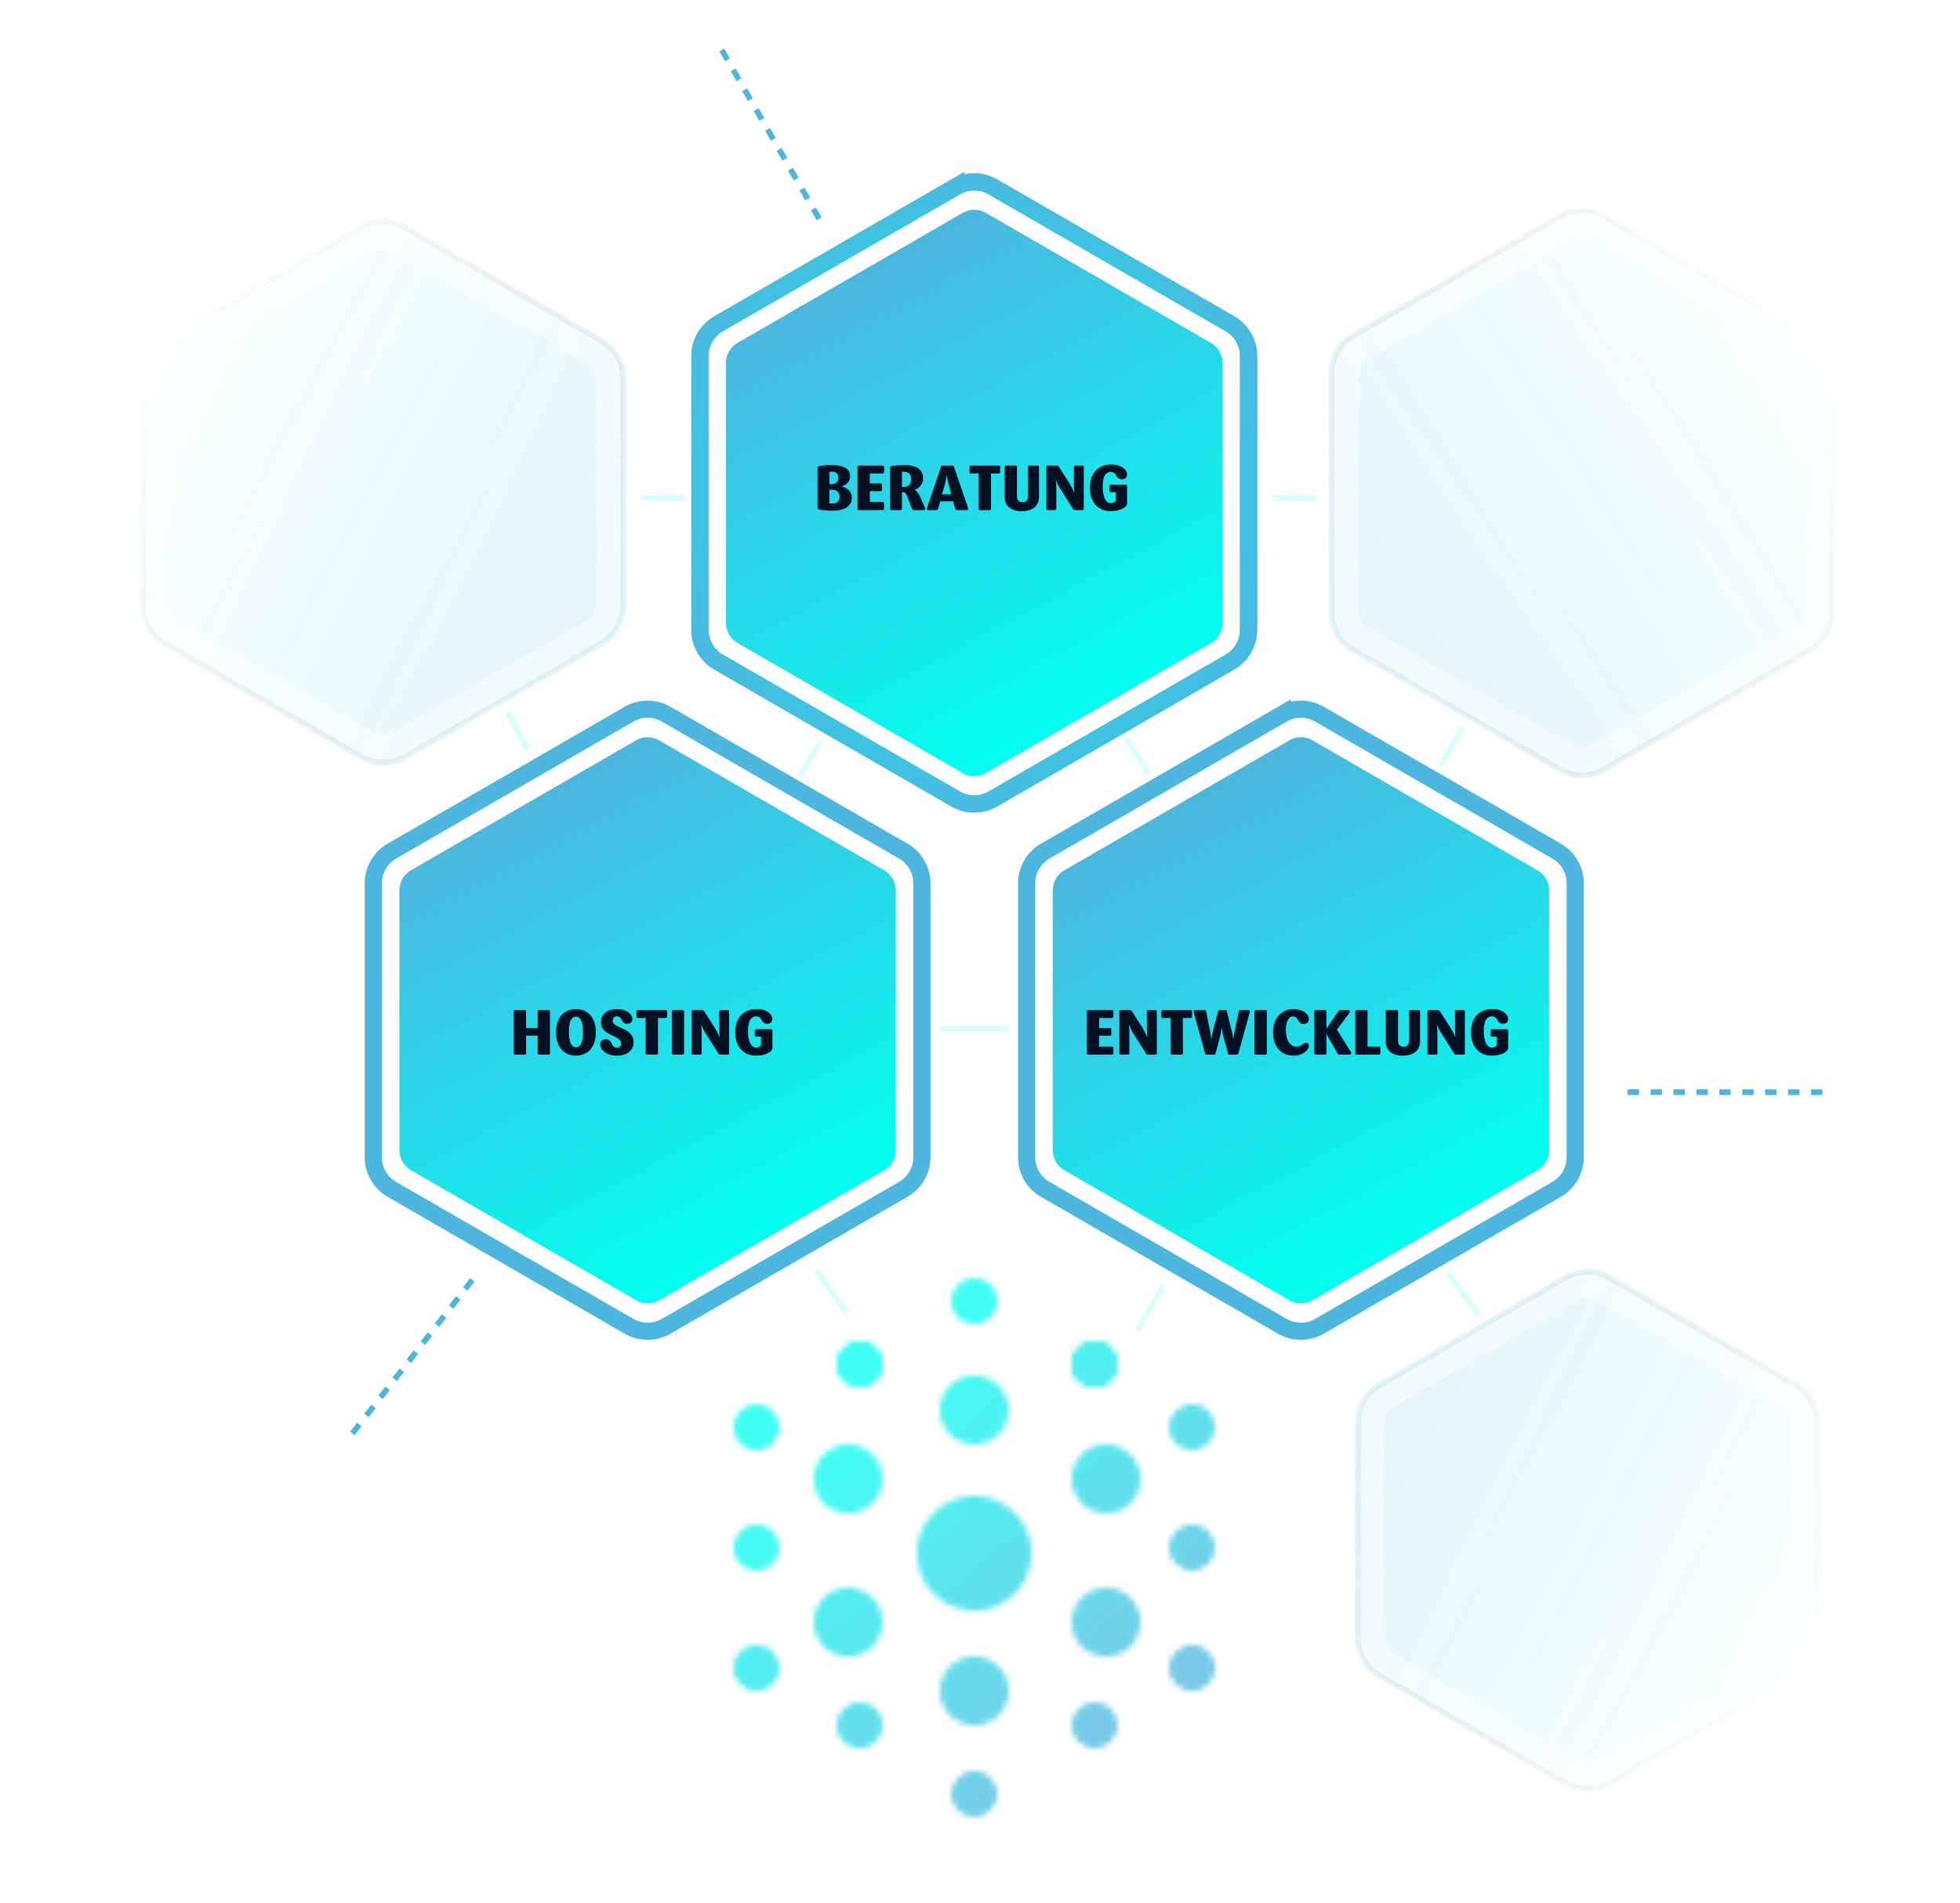 <svg id="e95nxwDQvMW1" xmlns="http://www.w3.org/2000/svg" xmlns:xlink="http://www.w3.org/1999/xlink" viewBox="0 0 342 332" shape-rendering="geometricPrecision" text-rendering="geometricPrecision">
<style><![CDATA[
#e95nxwDQvMW3_to {animation: e95nxwDQvMW3_to__to 3000ms linear infinite normal forwards}@keyframes e95nxwDQvMW3_to__to { 0% {transform: translate(-150.717px,410.77px)} 66.667% {transform: translate(-150.717px,410.77px)} 90% {transform: translate(-116.906px,366.277px)} 100% {transform: translate(-116.906px,366.277px)}} #e95nxwDQvMW3 {animation: e95nxwDQvMW3_c_o 3000ms linear infinite normal forwards}@keyframes e95nxwDQvMW3_c_o { 0% {opacity: 0} 66.667% {opacity: 0} 70% {opacity: 1} 100% {opacity: 1}} #e95nxwDQvMW8_to {animation: e95nxwDQvMW8_to__to 3000ms linear infinite normal forwards}@keyframes e95nxwDQvMW8_to__to { 0% {transform: translate(2.745px,8.657px)} 3.333% {transform: translate(2.745px,8.657px)} 23.333% {transform: translate(28.017px,51.701px)} 100% {transform: translate(28.017px,51.701px)}} #e95nxwDQvMW8 {animation: e95nxwDQvMW8_c_o 3000ms linear infinite normal forwards}@keyframes e95nxwDQvMW8_c_o { 0% {opacity: 0} 3.333% {opacity: 1} 23.333% {opacity: 1} 100% {opacity: 1}} #e95nxwDQvMW21_to {animation: e95nxwDQvMW21_to__to 3000ms linear infinite normal forwards}@keyframes e95nxwDQvMW21_to__to { 0% {transform: translate(638.318px,-5.122px)} 50% {transform: translate(638.318px,-5.122px)} 73.333% {transform: translate(585.192px,-5.122px)} 100% {transform: translate(585.192px,-5.122px)}} #e95nxwDQvMW21 {animation: e95nxwDQvMW21_c_o 3000ms linear infinite normal forwards}@keyframes e95nxwDQvMW21_c_o { 0% {opacity: 0} 50% {opacity: 0} 53.333% {opacity: 1} 70% {opacity: 1} 73.333% {opacity: 0} 100% {opacity: 0}} #e95nxwDQvMW25_ts {animation: e95nxwDQvMW25_ts__ts 3000ms linear infinite normal forwards}@keyframes e95nxwDQvMW25_ts__ts { 0% {transform: translate(169.298px,268.999px) scale(1,1)} 33.333% {transform: translate(169.298px,268.999px) scale(1,1);animation-timing-function: cubic-bezier(0.47,0,0.745,0.715)} 50% {transform: translate(169.298px,268.999px) scale(1.1,1.1)} 66.667% {transform: translate(169.298px,268.999px) scale(1,1)} 100% {transform: translate(169.298px,268.999px) scale(1,1)}} #e95nxwDQvMW62_to {animation: e95nxwDQvMW62_to__to 3000ms linear infinite normal forwards}@keyframes e95nxwDQvMW62_to__to { 0% {transform: translate(136.234px,212.8px)} 50% {transform: translate(136.234px,212.8px)} 66.667% {transform: translate(152.064px,234.304px)} 100% {transform: translate(152.064px,234.304px)}} #e95nxwDQvMW62 {animation: e95nxwDQvMW62_c_o 3000ms linear infinite normal forwards}@keyframes e95nxwDQvMW62_c_o { 0% {opacity: 0} 50% {opacity: 0} 53.333% {opacity: 1} 63.333% {opacity: 1} 66.667% {opacity: 0} 100% {opacity: 0}} #e95nxwDQvMW63_to {animation: e95nxwDQvMW63_to__to 3000ms linear infinite normal forwards}@keyframes e95nxwDQvMW63_to__to { 0% {transform: translate(208.363px,215.664px)} 16.667% {transform: translate(208.363px,215.664px)} 33.333% {transform: translate(194.923px,238.363px)} 100% {transform: translate(194.923px,238.363px)}} #e95nxwDQvMW63 {animation: e95nxwDQvMW63_c_o 3000ms linear infinite normal forwards}@keyframes e95nxwDQvMW63_c_o { 0% {opacity: 0} 16.667% {opacity: 0} 20% {opacity: 1} 30% {opacity: 1} 33.333% {opacity: 0} 100% {opacity: 0}} #e95nxwDQvMW64_to {animation: e95nxwDQvMW64_to__to 3000ms linear infinite normal forwards}@keyframes e95nxwDQvMW64_to__to { 0% {transform: translate(205.242px,142.954px)} 25.333% {transform: translate(205.242px,142.954px)} 43.333% {transform: translate(191.791px,121.358px)} 100% {transform: translate(191.791px,121.358px)}} #e95nxwDQvMW64 {animation: e95nxwDQvMW64_c_o 3000ms linear infinite normal forwards}@keyframes e95nxwDQvMW64_c_o { 0% {opacity: 0} 23.333% {opacity: 0} 30% {opacity: 0} 36.667% {opacity: 1} 43.333% {opacity: 0} 100% {opacity: 0}}
]]></style>
<defs><linearGradient id="e95nxwDQvMW4-fill" x1="94.496" y1="137.999" x2="135.496" y2="214.999" spreadMethod="pad" gradientUnits="userSpaceOnUse" gradientTransform="translate(0 0)"><stop id="e95nxwDQvMW4-fill-0" offset="0%" stop-color="#4cb6df"/><stop id="e95nxwDQvMW4-fill-1" offset="100%" stop-color="#00fff0"/></linearGradient><radialGradient id="e95nxwDQvMW9-stroke" cx="0" cy="0" r="1" spreadMethod="pad" gradientUnits="userSpaceOnUse" gradientTransform="matrix(0 57 -57 0 169.996 85.999)"><stop id="e95nxwDQvMW9-stroke-0" offset="0%" stop-color="#00fff0"/><stop id="e95nxwDQvMW9-stroke-1" offset="100%" stop-color="#4cb6df"/></radialGradient><linearGradient id="e95nxwDQvMW10-fill" x1="151.496" y1="45.999" x2="192.496" y2="122.999" spreadMethod="pad" gradientUnits="userSpaceOnUse" gradientTransform="translate(0 0)"><stop id="e95nxwDQvMW10-fill-0" offset="0%" stop-color="#4cb6df"/><stop id="e95nxwDQvMW10-fill-1" offset="100%" stop-color="#00fff0"/></linearGradient><radialGradient id="e95nxwDQvMW11-stroke" cx="0" cy="0" r="1" spreadMethod="pad" gradientUnits="userSpaceOnUse" gradientTransform="matrix(0 57 -57 0 169.996 85.999)"><stop id="e95nxwDQvMW11-stroke-0" offset="0%" stop-color="#00fff0"/><stop id="e95nxwDQvMW11-stroke-1" offset="100%" stop-color="#4cb6df"/></radialGradient><linearGradient id="e95nxwDQvMW12-fill" x1="229.477" y1="113.03" x2="323.573" y2="47.464" spreadMethod="pad" gradientUnits="userSpaceOnUse" gradientTransform="translate(0 0)"><stop id="e95nxwDQvMW12-fill-0" offset="0%" stop-color="#4cb6df"/><stop id="e95nxwDQvMW12-fill-1" offset="100%" stop-color="rgba(0,255,240,0)"/></linearGradient><linearGradient id="e95nxwDQvMW12-stroke" x1="233.947" y1="106.132" x2="318.053" y2="60.053" spreadMethod="pad" gradientUnits="userSpaceOnUse" gradientTransform="translate(0 0)"><stop id="e95nxwDQvMW12-stroke-0" offset="0%" stop-color="#4cb6df"/><stop id="e95nxwDQvMW12-stroke-1" offset="100%" stop-color="rgba(0,0,0,0)"/></linearGradient><linearGradient id="e95nxwDQvMW13-fill" x1="151.496" y1="45.999" x2="192.496" y2="122.999" spreadMethod="pad" gradientUnits="userSpaceOnUse" gradientTransform="translate(0 0)"><stop id="e95nxwDQvMW13-fill-0" offset="0%" stop-color="#4cb6df"/><stop id="e95nxwDQvMW13-fill-1" offset="100%" stop-color="#00fff0"/></linearGradient><linearGradient id="e95nxwDQvMW14-fill" x1="240.424" y1="109.85" x2="318.751" y2="62.549" spreadMethod="pad" gradientUnits="userSpaceOnUse" gradientTransform="translate(0 0)"><stop id="e95nxwDQvMW14-fill-0" offset="0%" stop-color="#4cb6df"/><stop id="e95nxwDQvMW14-fill-1" offset="100%" stop-color="rgba(0,255,240,0)"/></linearGradient><linearGradient id="e95nxwDQvMW15-fill" x1="234.128" y1="242.405" x2="329.516" y2="287.152" spreadMethod="pad" gradientUnits="userSpaceOnUse" gradientTransform="translate(0 0)"><stop id="e95nxwDQvMW15-fill-0" offset="0%" stop-color="#4cb6df"/><stop id="e95nxwDQvMW15-fill-1" offset="100%" stop-color="rgba(0,255,240,0)"/></linearGradient><linearGradient id="e95nxwDQvMW15-stroke" x1="241.67" y1="242.793" x2="316.965" y2="288.543" spreadMethod="pad" gradientUnits="userSpaceOnUse" gradientTransform="translate(0 0)"><stop id="e95nxwDQvMW15-stroke-0" offset="0%" stop-color="#4cb6df"/><stop id="e95nxwDQvMW15-stroke-1" offset="100%" stop-color="rgba(0,0,0,0)"/></linearGradient><linearGradient id="e95nxwDQvMW16-fill" x1="241.905" y1="249.776" x2="315.035" y2="290.132" spreadMethod="pad" gradientUnits="userSpaceOnUse" gradientTransform="translate(0 0)"><stop id="e95nxwDQvMW16-fill-0" offset="0%" stop-color="#4cb6df"/><stop id="e95nxwDQvMW16-fill-1" offset="100%" stop-color="rgba(0,255,240,0)"/></linearGradient><linearGradient id="e95nxwDQvMW17-fill" x1="111.656" y1="111.561" x2="12.005" y2="64.815" spreadMethod="pad" gradientUnits="userSpaceOnUse" gradientTransform="translate(0 0)"><stop id="e95nxwDQvMW17-fill-0" offset="0%" stop-color="#4cb6df"/><stop id="e95nxwDQvMW17-fill-1" offset="100%" stop-color="rgba(0,255,240,0)"/></linearGradient><linearGradient id="e95nxwDQvMW17-stroke" x1="103.777" y1="111.156" x2="25.117" y2="63.362" spreadMethod="pad" gradientUnits="userSpaceOnUse" gradientTransform="translate(0 0)"><stop id="e95nxwDQvMW17-stroke-0" offset="0%" stop-color="#4cb6df"/><stop id="e95nxwDQvMW17-stroke-1" offset="100%" stop-color="rgba(0,0,0,0)"/></linearGradient><linearGradient id="e95nxwDQvMW18-fill" x1="103.531" y1="103.86" x2="27.133" y2="61.702" spreadMethod="pad" gradientUnits="userSpaceOnUse" gradientTransform="translate(0 0)"><stop id="e95nxwDQvMW18-fill-0" offset="0%" stop-color="#4cb6df"/><stop id="e95nxwDQvMW18-fill-1" offset="100%" stop-color="rgba(0,255,240,0)"/></linearGradient><linearGradient id="e95nxwDQvMW23-fill" x1="208.496" y1="137.999" x2="249.496" y2="214.999" spreadMethod="pad" gradientUnits="userSpaceOnUse" gradientTransform="translate(0 0)"><stop id="e95nxwDQvMW23-fill-0" offset="0%" stop-color="#4cb6df"/><stop id="e95nxwDQvMW23-fill-1" offset="100%" stop-color="#00fff0"/></linearGradient><linearGradient id="e95nxwDQvMW28-fill" x1="148.996" y1="246.499" x2="195.496" y2="299.499" spreadMethod="pad" gradientUnits="userSpaceOnUse" gradientTransform="translate(0 0)"><stop id="e95nxwDQvMW28-fill-0" offset="0%" stop-color="#00fff0"/><stop id="e95nxwDQvMW28-fill-1" offset="100%" stop-color="#4cb6df"/></linearGradient></defs><line x1="82.421" y1="223.308" x2="61.475" y2="250.09" fill="none" stroke="#4cb6df" stroke-dasharray="2,2"/><g id="e95nxwDQvMW3_to" transform="translate(-150.717,410.77)"><circle id="e95nxwDQvMW3" r="4" transform="rotate(246.101) translate(58.278,254.418)" opacity="0" fill="#d9d9d9"/></g><path d="M110.996,129.154c1.238-.715,2.762-.715,4,0l39.301,22.69c1.238.715,2,2.035,2,3.464v45.382c0,1.429-.762,2.749-2,3.464l-39.301,22.69c-1.238.715-2.762.715-4,0l-39.301-22.69c-1.238-.715-2-2.035-2-3.464v-45.382c0-1.429.762-2.749,2-3.464l39.301-22.69Z" fill="url(#e95nxwDQvMW4-fill)"/><path d="M109.746,124.607c2.011-1.161,4.489-1.161,6.5,0l41.364,23.882c2.011,1.161,3.25,3.307,3.25,5.629v47.762c0,2.322-1.239,4.468-3.25,5.629l-41.364,23.882c-2.011,1.161-4.489,1.161-6.5,0L68.383,207.509c-2.011-1.161-3.25-3.307-3.25-5.629v-47.762c0-2.322,1.239-4.468,3.25-5.629l41.363-23.882Z" fill="none" stroke="#4cb6df" stroke-width="3"/><path d="M95.963,183.736c0,.176-.084.264-.253.264h-1.628c-.176,0-.264-.088-.264-.264v-3.047h-2.024v3.047c0,.176-.084.264-.253.264h-1.628c-.176,0-.264-.088-.264-.264v-7.238c0-.176.088-.264.264-.264h1.628c.169,0,.253.088.253.264v2.849h2.024v-2.849c0-.176.088-.264.264-.264h1.628c.169,0,.253.088.253.264v7.238Zm5.768-3.663c0-.887-.106-1.558-.319-2.013-.212-.455-.52-.682-.924-.682-.41,0-.719.224-.924.671-.198.44-.297,1.089-.297,1.947c0,.902.106,1.58.319,2.035.22.455.528.682.924.682.404,0,.708-.224.913-.671.206-.447.308-1.104.308-1.969Zm2.233.033c0,.667-.088,1.254-.264,1.76-.168.506-.407.931-.715,1.276-.308.337-.674.594-1.1.77-.418.176-.88.264-1.386.264-.506,0-.972-.088-1.397-.264-.418-.176-.781-.433-1.089-.77-.308-.345-.55-.77-.726-1.276-.169-.506-.253-1.093-.253-1.76c0-.653.084-1.228.253-1.727.169-.506.403-.931.704-1.276.308-.345.675-.605,1.1-.781s.895-.264,1.408-.264c.514,0,.983.088,1.408.264.426.176.789.436,1.089.781.308.345.547.77.715,1.276.169.499.253,1.074.253,1.727Zm6.601,1.727c0,.352-.066.671-.198.957s-.327.532-.583.737c-.25.205-.561.363-.935.473-.374.117-.8.176-1.276.176-.44,0-.836-.059-1.188-.176s-.649-.268-.891-.451c-.242-.191-.429-.403-.561-.638-.125-.235-.187-.469-.187-.704c0-.279.091-.495.275-.649.19-.161.418-.242.682-.242.242,0,.443.062.605.187.168.125.289.271.363.44.044.095.091.194.143.297.058.103.128.194.209.275.08.081.172.15.275.209.11.051.231.077.363.077.234,0,.414-.07.539-.209.132-.139.198-.315.198-.528c0-.257-.088-.469-.264-.638s-.396-.319-.66-.451c-.257-.139-.539-.275-.847-.407-.308-.139-.594-.304-.858-.495-.257-.191-.473-.425-.649-.704s-.264-.627-.264-1.045c0-.359.069-.678.209-.957.146-.286.344-.524.594-.715.249-.198.542-.345.88-.44.344-.103.718-.154,1.122-.154.476,0,.883.059,1.221.176.337.11.612.253.825.429.22.169.381.352.484.55.102.198.154.378.154.539c0,.279-.088.495-.264.649-.176.147-.4.22-.671.22-.22,0-.407-.059-.561-.176-.147-.117-.261-.264-.341-.44-.037-.088-.081-.172-.132-.253-.052-.081-.11-.154-.176-.22s-.147-.117-.242-.154c-.088-.044-.191-.066-.308-.066-.213,0-.389.066-.528.198-.132.132-.198.319-.198.561s.088.44.264.594c.183.154.41.297.682.429.271.132.561.264.869.396.315.132.608.301.88.506.271.198.495.444.671.737.183.286.275.653.275,1.1Zm5.849-4.488c0,.176-.084.264-.253.264h-1.353v6.105c0,.095-.018.169-.055.22-.037.044-.106.066-.209.066h-1.584c-.125,0-.205-.022-.242-.066s-.055-.125-.055-.242v-6.083h-1.342c-.176,0-.264-.088-.264-.264v-.847c0-.176.088-.264.264-.264h4.84c.169,0,.253.088.253.264v.847Zm2.956,6.391c0,.176-.088.264-.264.264h-1.628c-.169,0-.253-.088-.253-.264v-7.238c0-.176.084-.264.253-.264h1.628c.176,0,.264.088.264.264v7.238Zm7.858,0c0,.176-.084.264-.253.264h-1.276c-.103,0-.18-.018-.231-.055-.051-.044-.103-.106-.154-.187l-2.233-3.542c-.103-.147-.198-.304-.286-.473-.081-.169-.154-.326-.22-.473-.081-.169-.15-.334-.209-.495h-.022c.015.176.029.352.044.528.015.154.026.319.033.495s.011.348.011.517v3.421c0,.176-.088.264-.264.264h-1.21c-.176,0-.264-.088-.264-.264v-7.238c0-.176.088-.264.264-.264h1.573c.095,0,.169.022.22.066.059.037.114.095.165.176l1.925,3.036c.103.154.194.315.275.484.088.169.165.326.231.473.081.169.154.334.22.495h.022c-.015-.169-.029-.345-.044-.528-.015-.154-.026-.323-.033-.506s-.011-.359-.011-.528v-2.904c0-.176.088-.264.264-.264h1.21c.169,0,.253.088.253.264v7.238Zm7.556-.902c0,.169-.073.334-.22.495-.139.161-.337.304-.594.429-.249.125-.546.224-.891.297-.337.081-.704.121-1.1.121-.594,0-1.118-.095-1.573-.286-.455-.198-.84-.477-1.155-.836s-.554-.788-.715-1.287-.242-1.056-.242-1.672c0-.601.081-1.151.242-1.65s.4-.924.715-1.276c.323-.359.715-.634,1.177-.825.462-.198.997-.297,1.606-.297.499,0,.92.059,1.265.176.352.117.634.264.847.44.22.169.378.352.473.55.103.191.154.367.154.528c0,.271-.081.488-.242.649-.161.154-.381.231-.66.231-.139,0-.26-.018-.363-.055-.095-.037-.183-.084-.264-.143-.073-.059-.136-.125-.187-.198-.051-.081-.099-.161-.143-.242-.037-.073-.084-.15-.143-.231-.051-.081-.117-.15-.198-.209-.081-.066-.176-.117-.286-.154-.11-.044-.242-.066-.396-.066-.411,0-.741.205-.99.616-.249.403-.374,1.063-.374,1.98c0,.403.029.781.088,1.133.059.345.147.645.264.902.117.249.264.447.44.594.183.147.392.22.627.22.257,0,.462-.055.616-.165.161-.117.242-.271.242-.462v-1.276h-.836c-.176,0-.264-.084-.264-.253v-.781c0-.176.088-.264.264-.264h2.552c.176,0,.264.088.264.264v3.003Z" fill="#011225"/><line x1="142.927" y1="38.172" x2="125.944" y2="8.717" fill="none" stroke="#4cb6df" stroke-dasharray="2,2"/><g id="e95nxwDQvMW8_to" transform="translate(2.745,8.657)"><circle id="e95nxwDQvMW8" r="4" transform="rotate(-1.894) translate(123.13,4.13)" opacity="0" fill="#d9d9d9"/></g><path d="M166.746,32.608c2.011-1.161,4.489-1.161,6.5,0L214.61,56.489c2.011,1.161,3.25,3.307,3.25,5.629v47.762c0,2.323-1.239,4.469-3.25,5.63l-41.364,23.881c-2.011,1.161-4.489,1.161-6.5,0L125.383,115.51c-2.011-1.161-3.25-3.307-3.25-5.63v-47.762c0-2.322,1.239-4.468,3.25-5.629l41.363-23.881Z" fill="none" stroke="url(#e95nxwDQvMW9-stroke)" stroke-width="3"/><path d="M167.996,37.154c1.238-.715,2.762-.715,4,0l39.301,22.691c1.238.715,2,2.035,2,3.464v45.381c0,1.429-.762,2.749-2,3.464l-39.301,22.691c-1.238.714-2.762.714-4,0l-39.301-22.691c-1.238-.715-2-2.035-2-3.464v-45.381c0-1.429.762-2.75,2-3.464L167.996,37.154Z" fill="url(#e95nxwDQvMW10-fill)"/><path d="M166.746,32.608c2.011-1.161,4.489-1.161,6.5,0L214.61,56.489c2.011,1.161,3.25,3.307,3.25,5.629v47.762c0,2.323-1.239,4.469-3.25,5.63l-41.364,23.881c-2.011,1.161-4.489,1.161-6.5,0L125.383,115.51c-2.011-1.161-3.25-3.307-3.25-5.63v-47.762c0-2.322,1.239-4.468,3.25-5.629l41.363-23.881Z" fill="none" stroke="url(#e95nxwDQvMW11-stroke)" stroke-width="3"/><path d="M272.25,37.742c2.321-1.34,5.179-1.34,7.5,0l36.167,20.881c2.321,1.34,3.75,3.816,3.75,6.495v41.762c0,2.68-1.429,5.156-3.75,6.495L279.75,134.258c-2.321,1.339-5.179,1.339-7.5,0l-36.167-20.882c-2.321-1.339-3.75-3.815-3.75-6.495v-41.762c0-2.679,1.429-5.155,3.75-6.495L272.25,37.742Z" opacity="0.15" fill="url(#e95nxwDQvMW12-fill)" fill-opacity="0.5" stroke="url(#e95nxwDQvMW12-stroke)"/><path d="M167.996,37.154c1.238-.715,2.762-.715,4,0l39.301,22.691c1.238.715,2,2.035,2,3.464v45.381c0,1.429-.762,2.749-2,3.464l-39.301,22.691c-1.238.714-2.762.714-4,0l-39.301-22.691c-1.238-.715-2-2.035-2-3.464v-45.381c0-1.429.762-2.75,2-3.464L167.996,37.154Z" fill="url(#e95nxwDQvMW13-fill)"/><path d="M274.001,42.153c1.237-.714,2.761-.714,3.998,0l35,20.192c1.238.714,2.001,2.035,2.001,3.465v40.38c0,1.429-.763,2.75-2.001,3.464l-35,20.193c-1.237.713-2.761.713-3.998,0l-35-20.193c-1.238-.714-2.001-2.035-2.001-3.464v-40.38c0-1.43.763-2.75,2.001-3.465l35-20.192Z" opacity="0.15" fill="url(#e95nxwDQvMW14-fill)" fill-opacity="0.5"/><path d="M313.331,241.7c2.32,1.34,3.75,3.816,3.75,6.496v37.616c0,2.68-1.43,5.155-3.75,6.495l-32.577,18.808c-2.321,1.34-5.18,1.34-7.5,0l-32.577-18.808c-2.321-1.34-3.75-3.815-3.75-6.495v-37.616c0-2.68,1.429-5.156,3.75-6.496l32.577-18.808c2.32-1.34,5.179-1.34,7.5,0L313.331,241.7Z" opacity="0.15" fill="url(#e95nxwDQvMW15-fill)" fill-opacity="0.5" stroke="url(#e95nxwDQvMW15-stroke)"/><path d="M310.597,245.299c1.238.715,2,2.035,2,3.464v36.482c0,1.429-.762,2.749-2,3.464l-31.593,18.24c-1.238.715-2.763.715-4,0l-31.594-18.24c-1.238-.715-2-2.035-2-3.464v-36.482c0-1.429.762-2.749,2-3.464l31.594-18.24c1.237-.715,2.762-.715,4,0l31.593,18.24Z" opacity="0.15" fill="url(#e95nxwDQvMW16-fill)" fill-opacity="0.5"/><path d="M28.724,112.213c-2.321-1.339-3.75-3.815-3.75-6.495v-39.71c0-2.679,1.429-5.155,3.75-6.495l34.39-19.855c2.321-1.34,5.179-1.34,7.5,0l34.389,19.855c2.321,1.34,3.75,3.816,3.75,6.495v39.709c0,2.68-1.429,5.156-3.75,6.495L70.614,132.068c-2.321,1.34-5.179,1.34-7.5,0L28.724,112.213Z" opacity="0.15" fill="url(#e95nxwDQvMW17-fill)" fill-opacity="0.5" stroke="url(#e95nxwDQvMW17-stroke)"/><path d="M31.68,108.486c-1.238-.714-2-2.035-2-3.464l0-38.318c0-1.429.762-2.75,2-3.464L64.864,44.082c1.238-.715,2.762-.715,4,0L102.048,63.24c1.237.715,2,2.035,2,3.464v38.318c0,1.429-.763,2.75-2,3.464L68.864,127.645c-1.238.714-2.762.714-4,0l-33.184-19.159Z" opacity="0.15" fill="url(#e95nxwDQvMW18-fill)" fill-opacity="0.5"/><path d="M146.499,86.712c0-.411-.117-.726-.352-.946-.227-.227-.576-.341-1.045-.341-.088,0-.161.004-.22.011-.059,0-.11.004-.154.011v2.376c.11.022.26.033.451.033.455,0,.788-.103,1.001-.308.213-.213.319-.491.319-.836Zm-.209-3.399c0-.308-.092-.554-.275-.737-.176-.191-.462-.286-.858-.286-.103,0-.187.004-.253.011s-.125.018-.176.033v2.123c.037.007.084.015.143.022.059,0,.128,0,.209,0c.374,0,.667-.099.88-.297.22-.205.33-.495.33-.869Zm2.343,3.498c0,.286-.051.565-.154.836s-.286.517-.55.737c-.257.213-.609.385-1.056.517s-1.012.198-1.694.198c-.249,0-.495-.007-.737-.022s-.466-.033-.671-.055c-.198-.015-.374-.033-.528-.055-.147-.022-.253-.044-.319-.066-.103-.037-.172-.077-.209-.121s-.055-.11-.055-.198v-6.93c0-.088.018-.154.055-.198s.106-.084.209-.121c.132-.037.392-.077.781-.121.396-.051.847-.077,1.353-.077.616,0,1.133.051,1.551.154.418.095.755.231,1.012.407.257.169.44.374.55.616.11.235.165.491.165.77c0,.257-.04.48-.121.671s-.187.356-.319.495-.286.26-.462.363c-.176.095-.363.176-.561.242v.022c.22.051.436.128.649.231s.4.235.561.396c.169.161.301.352.396.572.103.213.154.458.154.737Zm5.629,1.925c0,.176-.088.264-.264.264h-4.103c-.176,0-.264-.088-.264-.264v-7.238c0-.176.088-.264.264-.264h4.103c.176,0,.264.088.264.264v.847c0,.176-.088.264-.264.264h-2.222v1.738h1.859c.176,0,.264.088.264.264v.825c0,.169-.088.253-.264.253h-1.859v1.903h2.222c.176,0,.264.088.264.264v.88Zm4.726-5.027c0-.924-.392-1.386-1.177-1.386-.088,0-.168,0-.242,0-.073,0-.135.007-.187.022v2.596c.037.007.088.011.154.011s.132,0,.198,0c.396,0,.704-.11.924-.33s.33-.524.33-.913Zm2.464,5.027c0,.176-.084.264-.253.264h-1.672c-.198,0-.326-.073-.385-.22l-.836-2.2c-.058-.154-.146-.308-.264-.462-.11-.161-.249-.242-.418-.242h-.242v2.86c0,.176-.084.264-.253.264h-1.551c-.176,0-.264-.088-.264-.264v-7.084c0-.088.019-.154.055-.198.037-.051.107-.092.209-.121.066-.022.169-.044.308-.066.14-.022.305-.04.495-.055.198-.022.415-.04.649-.055.242-.015.492-.022.748-.022.602,0,1.111.059,1.529.176.418.11.759.268,1.023.473s.455.451.572.737c.118.279.176.587.176.924c0,.308-.051.576-.154.803-.102.227-.227.422-.374.583-.146.161-.308.293-.484.396-.168.095-.319.169-.451.22v.022c.132.073.283.205.451.396.169.191.301.392.396.605l.913,2.079c.015.029.03.059.044.088.022.029.033.062.033.099Zm4.089-4.202c-.051-.183-.099-.37-.143-.561-.036-.198-.069-.381-.099-.55-.029-.191-.058-.381-.088-.572h-.022c-.029.191-.058.381-.088.572-.029.169-.066.352-.11.55-.036.191-.08.378-.132.561l-.495,1.716h1.65l-.473-1.716Zm3.399,4.202c0,.176-.088.264-.264.264h-1.672c-.095,0-.165-.018-.209-.055s-.08-.099-.11-.187L166.3,87.46h-2.233l-.396,1.298c-.029.088-.066.15-.11.187-.036.037-.106.055-.209.055h-1.353c-.176,0-.264-.088-.264-.264c0-.037.004-.07.011-.099.015-.037.03-.073.044-.11l2.398-7.051c.03-.088.066-.15.11-.187s.118-.055.22-.055h1.628c.103,0,.173.018.209.055.044.037.085.099.121.187l2.409,7.051c.015.037.026.073.033.11.015.029.022.062.022.099Zm5.587-6.391c0,.176-.084.264-.253.264h-1.353v6.105c0,.095-.018.169-.055.22-.036.044-.106.066-.209.066h-1.584c-.124,0-.205-.022-.242-.066-.036-.044-.055-.125-.055-.242v-6.083h-1.342c-.176,0-.264-.088-.264-.264v-.847c0-.176.088-.264.264-.264h4.84c.169,0,.253.088.253.264v.847Zm6.762,4.356c0,.389-.07.737-.209,1.045-.132.301-.326.561-.583.781-.257.213-.572.374-.946.484-.367.117-.785.176-1.254.176s-.891-.059-1.265-.176c-.367-.11-.678-.271-.935-.484-.257-.22-.455-.48-.594-.781-.132-.308-.198-.656-.198-1.045v-5.203c0-.176.084-.264.253-.264h1.628c.176,0,.264.088.264.264v5.082c0,.323.084.579.253.77.176.183.418.275.726.275s.543-.092.704-.275c.161-.191.242-.447.242-.77v-5.082c0-.176.088-.264.264-.264h1.386c.176,0,.264.088.264.264v5.203Zm7.823,2.035c0,.176-.085.264-.253.264h-1.276c-.103,0-.18-.018-.231-.055-.052-.044-.103-.106-.154-.187l-2.233-3.542c-.103-.147-.198-.304-.286-.473-.081-.169-.154-.326-.22-.473-.081-.169-.151-.334-.209-.495h-.022c.014.176.029.352.044.528.014.154.025.319.033.495.007.176.011.348.011.517v3.421c0,.176-.088.264-.264.264h-1.21c-.176,0-.264-.088-.264-.264v-7.238c0-.176.088-.264.264-.264h1.573c.095,0,.168.022.22.066.058.037.113.095.165.176l1.925,3.036c.102.154.194.315.275.484.088.169.165.326.231.473.08.169.154.334.22.495h.022c-.015-.169-.03-.345-.044-.528-.015-.154-.026-.323-.033-.506-.008-.183-.011-.359-.011-.528v-2.904c0-.176.088-.264.264-.264h1.21c.168,0,.253.088.253.264v7.238Zm7.556-.902c0,.169-.074.334-.22.495-.14.161-.338.304-.594.429-.25.125-.547.224-.891.297-.338.081-.704.121-1.1.121-.594,0-1.119-.095-1.573-.286-.455-.198-.84-.477-1.155-.836-.316-.359-.554-.788-.715-1.287-.162-.499-.242-1.056-.242-1.672c0-.601.08-1.151.242-1.65.161-.499.399-.924.715-1.276.322-.359.715-.634,1.177-.825.462-.198.997-.297,1.606-.297.498,0,.92.059,1.265.176.352.117.634.264.847.44.22.169.377.352.473.55.102.191.154.367.154.528c0,.271-.081.488-.242.649-.162.154-.382.231-.66.231-.14,0-.261-.018-.363-.055-.096-.037-.184-.084-.264-.143-.074-.059-.136-.125-.187-.198-.052-.081-.099-.161-.143-.242-.037-.073-.085-.15-.143-.231-.052-.081-.118-.15-.198-.209-.081-.066-.176-.117-.286-.154-.11-.044-.242-.066-.396-.066-.411,0-.741.205-.99.616-.25.403-.374,1.063-.374,1.98c0,.403.029.781.088,1.133.058.345.146.645.264.902.117.249.264.447.44.594.183.147.392.22.627.22.256,0,.462-.055.616-.165.161-.117.242-.271.242-.462v-1.276h-.836c-.176,0-.264-.084-.264-.253v-.781c0-.176.088-.264.264-.264h2.552c.176,0,.264.088.264.264v3.003Z" fill="#011225"/><line x1="284" y1="190.536" x2="318" y2="190.557" fill="none" stroke="#4cb6df" stroke-dasharray="2,2"/><g id="e95nxwDQvMW21_to" transform="translate(638.318,-5.122)"><circle id="e95nxwDQvMW21" r="4" transform="rotate(118.107) translate(323.379,190.413)" opacity="0" fill="#d9d9d9"/></g><path d="M223.746,124.608c2.011-1.161,4.489-1.161,6.5,0l41.364,23.881c2.011,1.161,3.25,3.307,3.25,5.629v47.762c0,2.323-1.239,4.469-3.25,5.63l-41.364,23.881c-2.011,1.161-4.489,1.161-6.5,0L182.383,207.51c-2.011-1.161-3.25-3.307-3.25-5.63v-47.762c0-2.322,1.239-4.468,3.25-5.629l41.363-23.881Z" fill="none" stroke="#4cb6df" stroke-width="3"/><path d="M224.996,129.154c1.238-.715,2.762-.715,4,0l39.301,22.691c1.238.714,2,2.035,2,3.464v45.381c0,1.429-.762,2.749-2,3.464l-39.301,22.691c-1.238.714-2.762.714-4,0l-39.301-22.691c-1.238-.715-2-2.035-2-3.464v-45.381c0-1.429.762-2.75,2-3.464l39.301-22.691Z" fill="url(#e95nxwDQvMW23-fill)"/><path d="M194.28,183.736c0,.176-.088.264-.264.264h-4.103c-.176,0-.264-.088-.264-.264v-7.238c0-.176.088-.264.264-.264h4.103c.176,0,.264.088.264.264v.847c0,.176-.088.264-.264.264h-2.222v1.738h1.859c.176,0,.264.088.264.264v.825c0,.169-.088.253-.264.253h-1.859v1.903h2.222c.176,0,.264.088.264.264v.88Zm7.575,0c0,.176-.084.264-.253.264h-1.276c-.103,0-.18-.018-.231-.055-.051-.044-.103-.106-.154-.187l-2.233-3.542c-.103-.147-.198-.304-.286-.473-.081-.169-.154-.326-.22-.473-.081-.169-.15-.334-.209-.495h-.022c.015.176.029.352.044.528.015.154.026.319.033.495s.011.348.011.517v3.421c0,.176-.088.264-.264.264h-1.21c-.176,0-.264-.088-.264-.264v-7.238c0-.176.088-.264.264-.264h1.573c.095,0,.169.022.22.066.059.037.114.095.165.176l1.925,3.036c.103.154.194.315.275.484.088.169.165.326.231.473.081.169.154.334.22.495h.022c-.015-.169-.029-.345-.044-.528-.015-.154-.026-.323-.033-.506s-.011-.359-.011-.528v-2.904c0-.176.088-.264.264-.264h1.21c.169,0,.253.088.253.264v7.238Zm6.148-6.391c0,.176-.084.264-.253.264h-1.353v6.105c0,.095-.018.169-.055.22-.037.044-.106.066-.209.066h-1.584c-.125,0-.205-.022-.242-.066s-.055-.125-.055-.242v-6.083h-1.342c-.176,0-.264-.088-.264-.264v-.847c0-.176.088-.264.264-.264h4.84c.169,0,.253.088.253.264v.847Zm10.084-.847c0,.037-.004.073-.011.11-.008.029-.019.062-.033.099l-1.947,7.051c-.022.088-.059.15-.11.187-.044.037-.118.055-.22.055h-1.177c-.103,0-.18-.015-.231-.044-.044-.037-.077-.103-.099-.198l-.825-3.113c-.037-.147-.07-.293-.099-.44-.03-.154-.055-.297-.077-.429-.03-.147-.052-.297-.066-.451h-.022c-.015.154-.037.304-.066.451-.022.132-.048.275-.077.429-.03.147-.063.293-.099.44l-.814,3.113c-.022.095-.059.161-.11.198-.052.029-.129.044-.231.044h-1.166c-.103,0-.176-.015-.22-.044-.044-.037-.081-.103-.11-.198l-1.958-7.051c-.022-.073-.033-.143-.033-.209c0-.176.084-.264.253-.264h1.606c.095,0,.168.018.22.055.051.029.084.092.099.187l.715,3.586c.029.139.051.282.066.429.022.139.04.271.055.396.014.139.029.282.044.429h.022c.014-.139.036-.282.066-.429.022-.125.044-.26.066-.407.029-.147.062-.286.099-.418l.946-3.586c.022-.088.055-.15.099-.187s.117-.055.22-.055h.891c.102,0,.176.018.22.055.051.037.088.099.11.187l.891,3.586c.036.132.066.271.088.418.029.147.055.282.077.407.029.147.051.29.066.429h.022c.007-.147.022-.29.044-.429.014-.125.033-.257.055-.396.022-.147.047-.29.077-.429l.759-3.586c.022-.095.055-.158.099-.187.051-.037.124-.055.22-.055h1.342c.176,0,.264.088.264.264Zm2.958,7.238c0,.176-.088.264-.264.264h-1.628c-.168,0-.253-.088-.253-.264v-7.238c0-.176.085-.264.253-.264h1.628c.176,0,.264.088.264.264v7.238Zm7.342-1.254c0,.161-.063.341-.187.539-.118.191-.29.374-.517.55-.228.169-.506.312-.836.429-.323.117-.686.176-1.089.176-.587,0-1.108-.099-1.562-.297-.448-.205-.825-.488-1.133-.847-.301-.359-.532-.788-.693-1.287-.154-.506-.231-1.063-.231-1.672c0-.601.088-1.148.264-1.639.176-.499.421-.924.737-1.276.315-.352.693-.623,1.133-.814s.924-.286,1.452-.286c.432,0,.814.055,1.144.165.33.103.608.238.836.407.227.169.396.356.506.561.117.205.176.407.176.605c0,.257-.088.466-.264.627-.169.154-.393.231-.671.231-.132,0-.25-.018-.352-.055-.096-.044-.18-.095-.253-.154-.074-.066-.136-.136-.187-.209-.052-.081-.096-.158-.132-.231-.037-.073-.081-.147-.132-.22-.052-.081-.114-.154-.187-.22-.066-.066-.151-.121-.253-.165-.096-.044-.209-.066-.341-.066-.374,0-.675.205-.902.616-.228.411-.341.983-.341,1.716c0,.418.04.807.121,1.166.08.359.198.671.352.935.161.257.355.462.583.616.227.147.487.22.781.22.293,0,.531-.051.715-.154.19-.11.348-.216.473-.319.088-.073.165-.125.231-.154.073-.037.157-.055.253-.055.154,0,.275.051.363.154.095.103.143.238.143.407Zm7.39,1.254c0,.176-.088.264-.264.264h-1.749c-.11,0-.191-.018-.242-.055-.052-.037-.107-.103-.165-.198l-1.562-2.717c-.052-.081-.096-.161-.132-.242-.037-.081-.07-.158-.099-.231-.03-.081-.059-.161-.088-.242h-.022v3.421c0,.176-.088.264-.264.264h-1.584c-.176,0-.264-.088-.264-.264v-7.238c0-.176.088-.264.264-.264h1.584c.176,0,.264.088.264.264v2.926h.022l2.024-2.937c.058-.088.113-.15.165-.187.051-.044.132-.066.242-.066h1.375c.168,0,.253.088.253.264c0,.066-.022.132-.066.198l-2.178,2.937l2.409,3.894c.051.081.077.15.077.209Zm5.086,0c0,.176-.084.264-.253.264h-3.861c-.176,0-.264-.088-.264-.264v-7.238c0-.176.088-.264.264-.264h1.617c.176,0,.264.088.264.264v6.094h1.98c.169,0,.253.088.253.264v.88Zm6.923-2.035c0,.389-.07.737-.209,1.045-.132.301-.326.561-.583.781-.257.213-.572.374-.946.484-.367.117-.785.176-1.254.176s-.891-.059-1.265-.176c-.367-.11-.678-.271-.935-.484-.257-.22-.455-.48-.594-.781-.132-.308-.198-.656-.198-1.045v-5.203c0-.176.084-.264.253-.264h1.628c.176,0,.264.088.264.264v5.082c0,.323.084.579.253.77.176.183.418.275.726.275s.543-.092.704-.275c.161-.191.242-.447.242-.77v-5.082c0-.176.088-.264.264-.264h1.386c.176,0,.264.088.264.264v5.203Zm7.823,2.035c0,.176-.085.264-.253.264h-1.276c-.103,0-.18-.018-.231-.055-.052-.044-.103-.106-.154-.187l-2.233-3.542c-.103-.147-.198-.304-.286-.473-.081-.169-.154-.326-.22-.473-.081-.169-.151-.334-.209-.495h-.022c.014.176.029.352.044.528.014.154.025.319.033.495.007.176.011.348.011.517v3.421c0,.176-.088.264-.264.264h-1.21c-.176,0-.264-.088-.264-.264v-7.238c0-.176.088-.264.264-.264h1.573c.095,0,.168.022.22.066.058.037.113.095.165.176l1.925,3.036c.102.154.194.315.275.484.088.169.165.326.231.473.08.169.154.334.22.495h.022c-.015-.169-.03-.345-.044-.528-.015-.154-.026-.323-.033-.506-.008-.183-.011-.359-.011-.528v-2.904c0-.176.088-.264.264-.264h1.21c.168,0,.253.088.253.264v7.238Zm7.556-.902c0,.169-.073.334-.22.495-.139.161-.337.304-.594.429-.249.125-.546.224-.891.297-.337.081-.704.121-1.1.121-.594,0-1.118-.095-1.573-.286-.455-.198-.84-.477-1.155-.836s-.554-.788-.715-1.287-.242-1.056-.242-1.672c0-.601.081-1.151.242-1.65s.4-.924.715-1.276c.323-.359.715-.634,1.177-.825.462-.198.997-.297,1.606-.297.499,0,.92.059,1.265.176.352.117.634.264.847.44.22.169.378.352.473.55.103.191.154.367.154.528c0,.271-.081.488-.242.649-.161.154-.381.231-.66.231-.139,0-.26-.018-.363-.055-.095-.037-.183-.084-.264-.143-.073-.059-.136-.125-.187-.198-.051-.081-.099-.161-.143-.242-.037-.073-.084-.15-.143-.231-.051-.081-.117-.15-.198-.209-.081-.066-.176-.117-.286-.154-.11-.044-.242-.066-.396-.066-.411,0-.741.205-.99.616-.249.403-.374,1.063-.374,1.98c0,.403.029.781.088,1.133.059.345.147.645.264.902.117.249.264.447.44.594.183.147.392.22.627.22.257,0,.462-.055.616-.165.161-.117.242-.271.242-.462v-1.276h-.836c-.176,0-.264-.084-.264-.253v-.781c0-.176.088-.264.264-.264h2.552c.176,0,.264.088.264.264v3.003Z" fill="#011225"/><g id="e95nxwDQvMW25_ts" transform="translate(169.298,268.999) scale(1,1)"><g transform="translate(-169.298,-268.999)" opacity="0.75"><g mask="url(#e95nxwDQvMW29)"><g><path d="M167.297,220.154c1.238-.715,2.763-.715,4,0l39.302,22.691c1.237.714,2,2.035,2,3.464v45.381c0,1.429-.763,2.749-2,3.464l-39.302,22.691c-1.237.714-2.762.714-4,0l-39.301-22.691c-1.238-.715-2-2.035-2-3.464v-45.381c0-1.429.762-2.75,2-3.464l39.301-22.691Z" fill="url(#e95nxwDQvMW28-fill)"/></g><mask id="e95nxwDQvMW29" mask-type="alpha" x="-150%" y="-150%" height="400%" width="400%"><path d="M135.996,248.999c0,2.209-1.791,4-4,4s-4-1.791-4-4s1.791-4,4-4s4,1.791,4,4Z" fill="#d9d9d9"/><path d="M153.996,257.999c0,3.314-2.686,6-6,6s-6-2.686-6-6c0-3.313,2.686-6,6-6s6,2.687,6,6Z" fill="#d9d9d9"/><path d="M198.996,257.999c0,3.314-2.686,6-6,6s-6-2.686-6-6c0-3.313,2.686-6,6-6s6,2.687,6,6Z" fill="#d9d9d9"/><path d="M179.996,270.999c0,5.523-4.477,10-10,10s-10-4.477-10-10s4.477-10,10-10s10,4.477,10,10Z" fill="#d9d9d9"/><path d="M175.996,245.999c0,3.314-2.686,6-6,6s-6-2.686-6-6c0-3.313,2.686-6,6-6s6,2.687,6,6Z" fill="#d9d9d9"/><path d="M175.996,294.999c0,3.314-2.686,6-6,6s-6-2.686-6-6c0-3.313,2.686-6,6-6s6,2.687,6,6Z" fill="#d9d9d9"/><path d="M153.996,282.999c0,3.314-2.686,6-6,6s-6-2.686-6-6c0-3.313,2.686-6,6-6s6,2.687,6,6Z" fill="#d9d9d9"/><path d="M198.996,282.999c0,3.314-2.686,6-6,6s-6-2.686-6-6c0-3.313,2.686-6,6-6s6,2.687,6,6Z" fill="#d9d9d9"/><path d="M173.996,226.999c0,2.209-1.791,4-4,4s-4-1.791-4-4s1.791-4,4-4s4,1.791,4,4Z" fill="#d9d9d9"/><path d="M211.996,248.999c0,2.209-1.791,4-4,4s-4-1.791-4-4s1.791-4,4-4s4,1.791,4,4Z" fill="#d9d9d9"/><path d="M211.996,290.999c0,2.209-1.791,4-4,4s-4-1.791-4-4s1.791-4,4-4s4,1.791,4,4Z" fill="#d9d9d9"/><path d="M173.996,312.999c0,2.209-1.791,4-4,4s-4-1.791-4-4s1.791-4,4-4s4,1.791,4,4Z" fill="#d9d9d9"/><path d="M135.996,290.999c0,2.209-1.791,4-4,4s-4-1.791-4-4s1.791-4,4-4s4,1.791,4,4Z" fill="#d9d9d9"/><path d="M135.996,269.999c0,2.209-1.791,4-4,4s-4-1.791-4-4s1.791-4,4-4s4,1.791,4,4Z" fill="#d9d9d9"/><path d="M211.996,269.999c0,2.209-1.791,4-4,4s-4-1.791-4-4s1.791-4,4-4s4,1.791,4,4Z" fill="#d9d9d9"/><path d="M194.996,237.999c0,2.209-1.791,4-4,4s-4-1.791-4-4s1.791-4,4-4s4,1.791,4,4Z" fill="#d9d9d9"/><path d="M194.996,237.999c0,2.209-1.791,4-4,4s-4-1.791-4-4s1.791-4,4-4s4,1.791,4,4Z" fill="#d9d9d9"/><path d="M153.996,237.999c0,2.209-1.791,4-4,4s-4-1.791-4-4s1.791-4,4-4s4,1.791,4,4Z" fill="#d9d9d9"/><path d="M194.996,237.999c0,2.209-1.791,4-4,4s-4-1.791-4-4s1.791-4,4-4s4,1.791,4,4Z" fill="#d9d9d9"/><path d="M194.996,300.999c0,2.209-1.791,4-4,4s-4-1.791-4-4s1.791-4,4-4s4,1.791,4,4Z" fill="#d9d9d9"/><path d="M153.996,237.999c0,2.209-1.791,4-4,4s-4-1.791-4-4s1.791-4,4-4s4,1.791,4,4Z" fill="#d9d9d9"/><path d="M153.996,300.999c0,2.209-1.791,4-4,4s-4-1.791-4-4s1.791-4,4-4s4,1.791,4,4Z" fill="#d9d9d9"/></mask></g></g></g><line x1="164" y1="179.5" x2="176" y2="179.5" fill="none" stroke="#00fff0" stroke-opacity="0.15"/><line x1="252.706" y1="222.124" x2="258.068" y2="229.505" fill="none" stroke="#00fff0" stroke-opacity="0.15"/><line x1="142.405" y1="221.706" x2="147.767" y2="229.087" fill="none" stroke="#00fff0" stroke-opacity="0.15"/><line x1="203.055" y1="224.253" x2="198.431" y2="232.118" fill="none" stroke="#00fff0" stroke-opacity="0.15"/><line x1="251.56" y1="133.41" x2="255.143" y2="126.763" fill="none" stroke="#00fff0" stroke-opacity="0.15"/><line x1="92.089" y1="130.904" x2="88.607" y2="124.204" fill="none" stroke="#00fff0" stroke-opacity="0.15"/><line x1="119.511" y1="86.887" x2="111.961" y2="86.813" fill="none" stroke="#00fff0" stroke-opacity="0.15"/><line x1="229.546" y1="86.887" x2="221.995" y2="86.813" fill="none" stroke="#00fff0" stroke-opacity="0.15"/><line x1="196.422" y1="128.731" x2="200.383" y2="134.949" fill="none" stroke="#00fff0" stroke-opacity="0.15"/><line x1="143.297" y1="129.263" x2="139.425" y2="135.537" fill="none" stroke="#00fff0" stroke-opacity="0.15"/><g id="e95nxwDQvMW62_to" transform="translate(136.234,212.8)"><circle id="e95nxwDQvMW62" r="1" transform="translate(0,0)" opacity="0" fill="#d9d9d9"/></g><g id="e95nxwDQvMW63_to" transform="translate(208.363,215.664)"><circle id="e95nxwDQvMW63" r="1" transform="translate(0,0)" opacity="0" fill="#d9d9d9"/></g><g id="e95nxwDQvMW64_to" transform="translate(205.242,142.954)"><circle id="e95nxwDQvMW64" r="1" transform="translate(0,0)" opacity="0" fill="#d9d9d9"/></g></svg>
